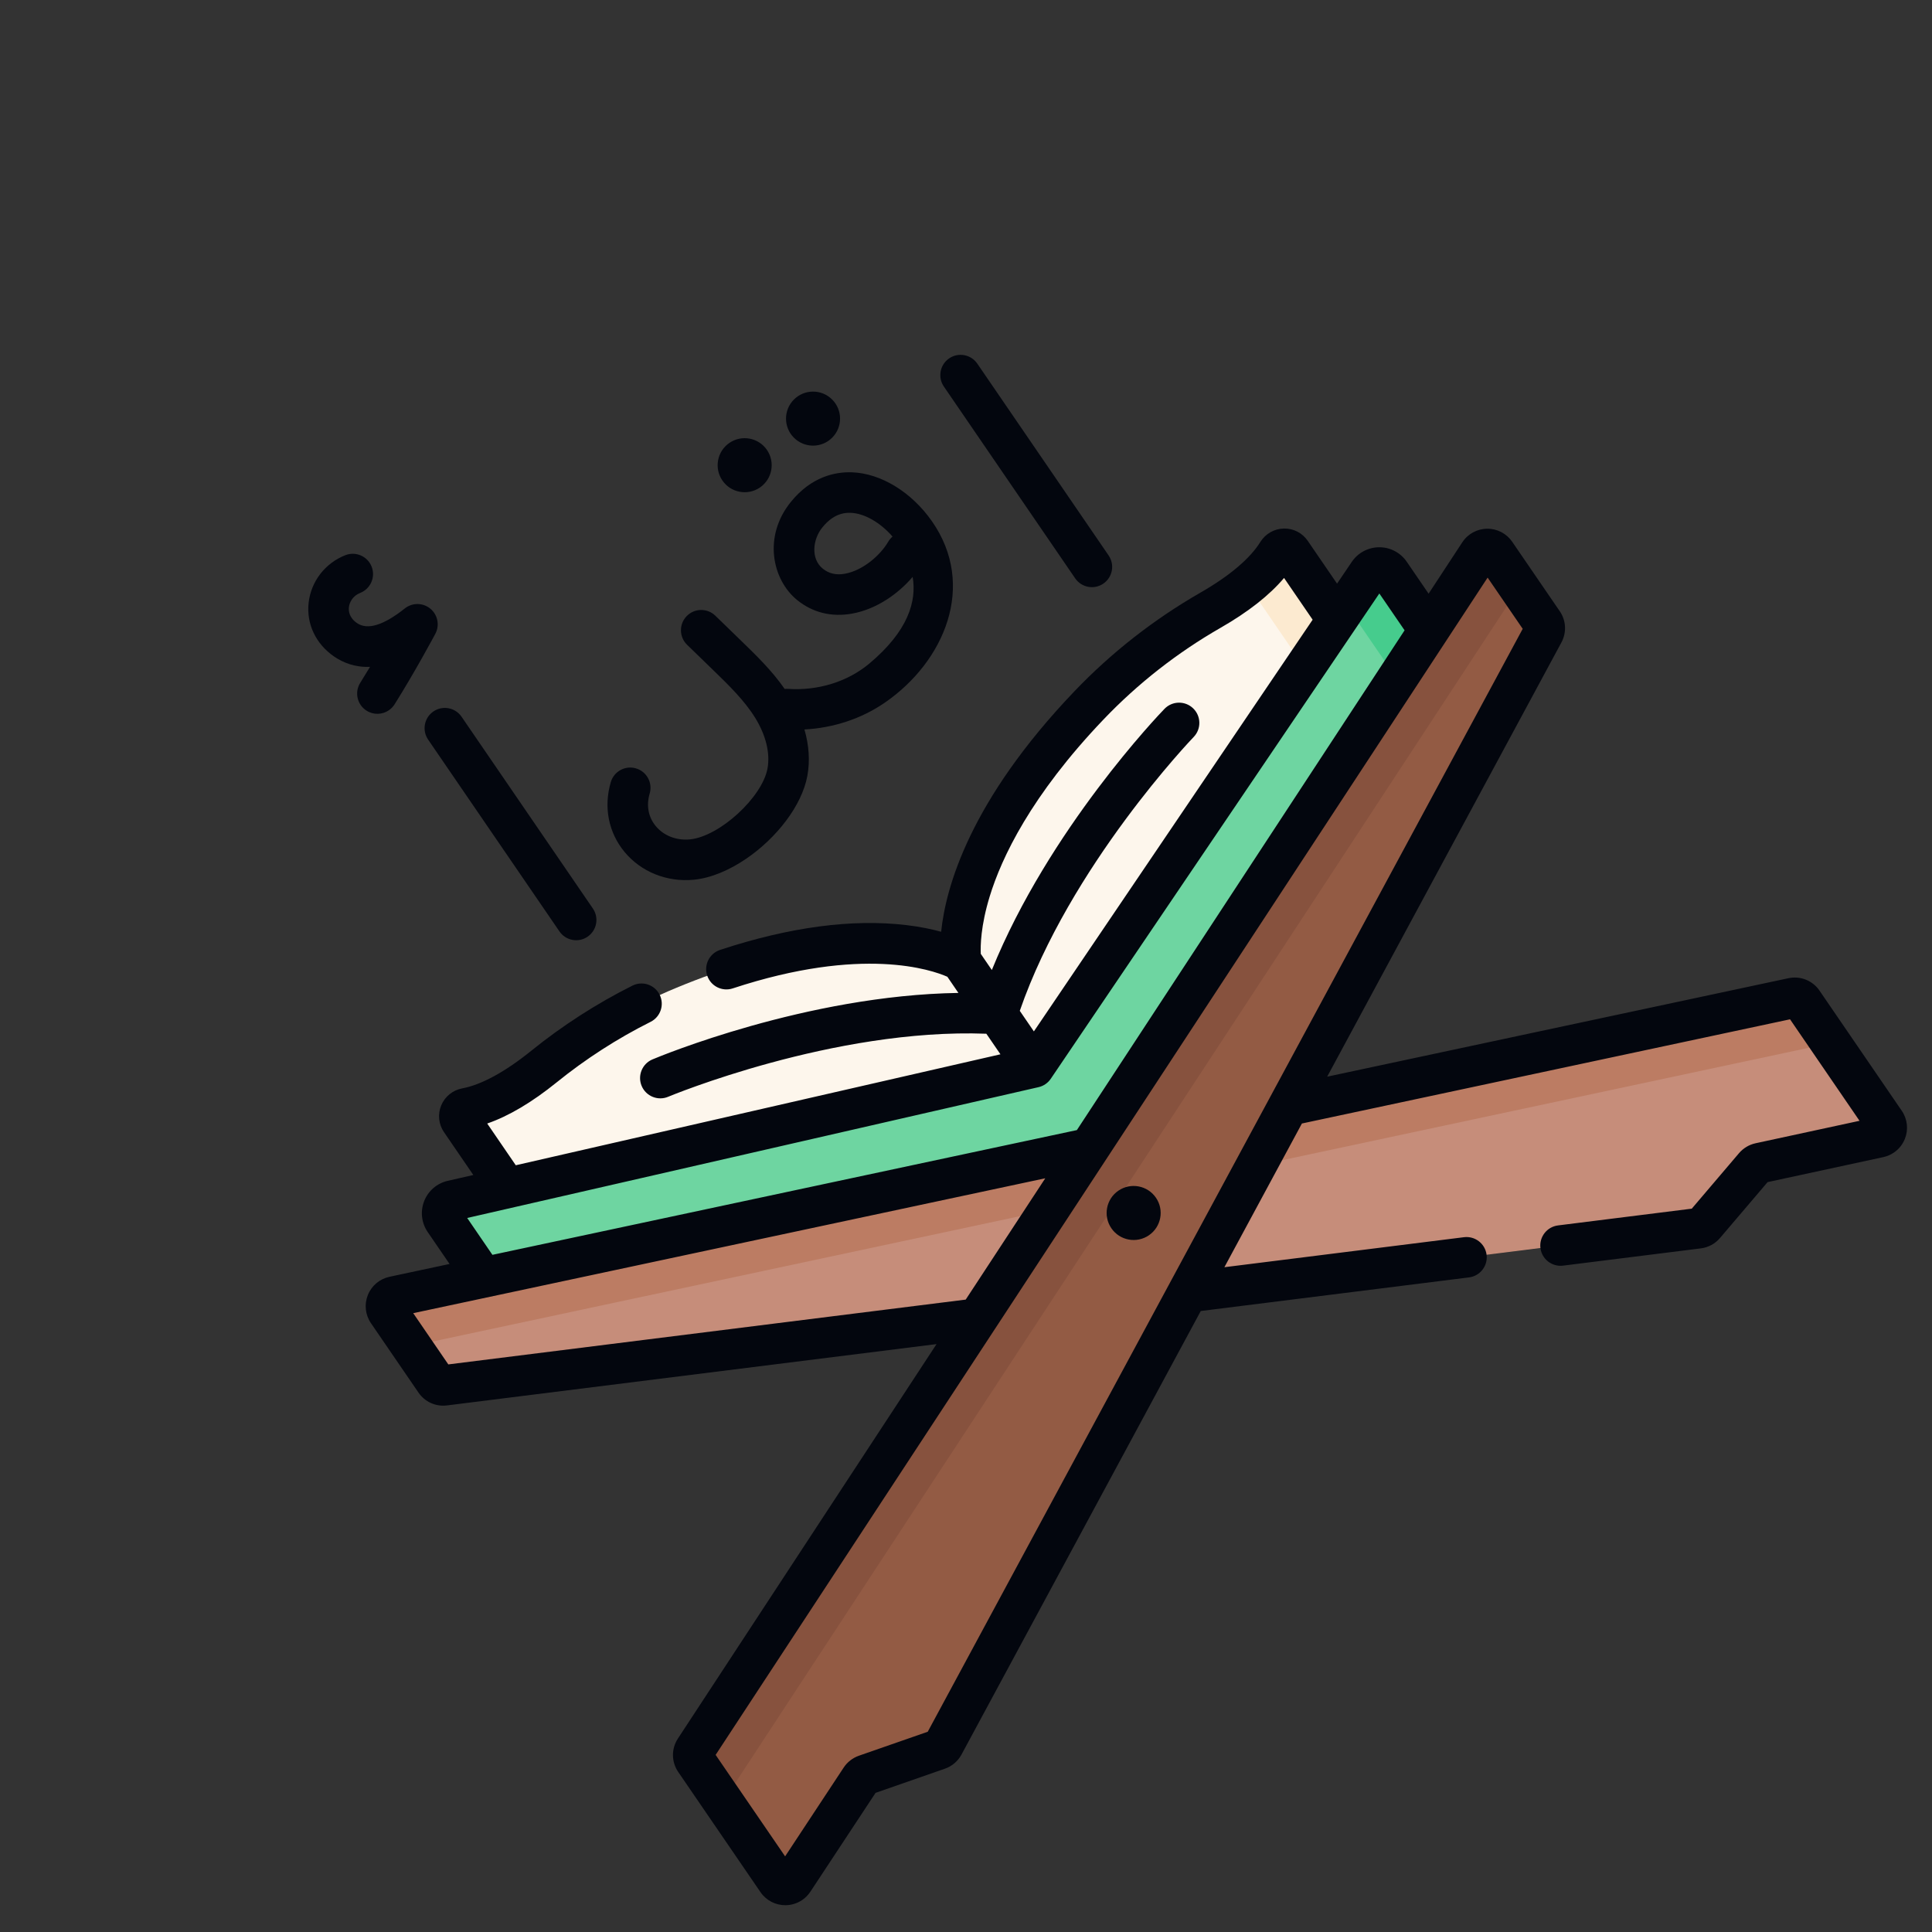 <svg width="88" height="88" viewBox="0 0 88 88" fill="none" xmlns="http://www.w3.org/2000/svg">
<rect x="0" y="0" width="88" height="88" fill="#333333" stroke="none"/>
<g clip-path="url(#clip0_1544_20340)">
<path d="M58.19 25.173C57.519 26.255 56.237 27.162 55.136 27.794C53.09 28.968 51.221 30.43 49.593 32.136C42.955 39.091 43.777 43.772 43.777 43.772C43.777 43.772 39.711 41.312 30.826 44.985C28.646 45.886 26.608 47.099 24.773 48.582C23.785 49.38 22.476 50.247 21.224 50.481C20.963 50.53 20.834 50.826 20.984 51.045L23.086 54.115L47.096 48.619L60.905 28.223L58.803 25.153C58.653 24.934 58.33 24.947 58.19 25.173Z" fill="#FDF6EC"/>
<path d="M58.803 25.152L60.905 28.222L59.422 30.412L57.006 26.884C56.941 26.788 56.853 26.727 56.761 26.701C57.329 26.248 57.842 25.734 58.191 25.172C58.329 24.945 58.653 24.933 58.803 25.152Z" fill="#FCEAD0"/>
<path d="M47.097 48.62L20.597 54.686C20.192 54.779 20.007 55.251 20.242 55.595L22.017 58.188L49.615 52.297L65.088 28.7L63.313 26.107C63.078 25.763 62.571 25.765 62.338 26.109L47.097 48.62Z" fill="#6ED5A1"/>
<path d="M63.313 26.107L65.088 28.699L63.629 30.924L61.692 28.096C61.566 27.912 61.378 27.812 61.193 27.8L62.338 26.109C62.571 25.765 63.078 25.764 63.313 26.107Z" fill="#46CC8D"/>
<path d="M81.652 45.457L17.931 59.057C17.621 59.123 17.477 59.483 17.656 59.745L19.82 62.907C19.915 63.044 20.078 63.118 20.244 63.097L77.354 55.944C77.465 55.93 77.566 55.875 77.638 55.791L79.911 53.121C79.974 53.047 80.061 52.995 80.156 52.974L85.586 51.801C85.895 51.734 86.039 51.375 85.86 51.113L82.113 45.641C82.011 45.492 81.829 45.419 81.652 45.457Z" fill="#C68D7A"/>
<path d="M82.113 45.64L83.415 47.541C83.358 47.53 83.301 47.531 83.243 47.543L19.382 61.173C19.072 61.24 18.926 61.6 19.106 61.863L17.656 59.745C17.477 59.483 17.621 59.123 17.931 59.057L81.652 45.456C81.829 45.419 82.012 45.492 82.113 45.64Z" fill="#BC7C63"/>
<path d="M31.648 79.692L67.376 25.205C67.55 24.94 67.938 24.936 68.117 25.198L70.281 28.359C70.376 28.497 70.385 28.675 70.306 28.823L42.979 79.479C42.926 79.577 42.838 79.651 42.733 79.688L39.422 80.841C39.33 80.873 39.251 80.935 39.197 81.017L36.139 85.654C35.965 85.919 35.578 85.922 35.399 85.661L31.652 80.189C31.55 80.039 31.548 79.843 31.648 79.692Z" fill="#935B44"/>
<path d="M31.652 80.188L32.953 82.089C32.964 82.032 32.985 81.979 33.018 81.93L68.824 27.323C68.999 27.058 69.388 27.052 69.568 27.315L68.117 25.197C67.938 24.935 67.55 24.94 67.377 25.205L31.648 79.692C31.548 79.843 31.55 80.04 31.652 80.188Z" fill="#87523E"/>
<path d="M52.332 56.265C52.892 55.881 53.036 55.115 52.652 54.555C52.268 53.994 51.502 53.85 50.941 54.234C50.38 54.618 50.237 55.384 50.621 55.945C51.005 56.506 51.771 56.649 52.332 56.265Z" fill="#03060E"/>
<path d="M71.045 27.839L68.88 24.678C68.622 24.301 68.195 24.078 67.737 24.083C67.28 24.087 66.857 24.318 66.606 24.701L65.071 27.041L64.074 25.585C63.791 25.172 63.323 24.925 62.822 24.927C62.321 24.928 61.854 25.177 61.573 25.591L60.901 26.584L59.565 24.633C59.319 24.273 58.912 24.064 58.477 24.074C58.038 24.084 57.638 24.313 57.406 24.687C56.939 25.44 55.996 26.238 54.677 26.994C52.548 28.217 50.613 29.733 48.926 31.5C44.169 36.484 43.077 40.417 42.868 42.441C42.441 42.323 41.916 42.212 41.285 42.137C38.817 41.844 35.962 42.224 32.798 43.267C32.315 43.427 32.051 43.949 32.211 44.433C32.37 44.917 32.892 45.18 33.376 45.02C39.289 43.071 42.452 44.181 43.151 44.49L43.654 45.226C36.731 45.333 30.024 48.126 29.718 48.255C29.249 48.453 29.029 48.994 29.227 49.464C29.424 49.933 29.966 50.154 30.435 49.956C30.512 49.924 37.966 46.824 44.927 47.085L45.569 48.022L39.998 49.298L23.493 53.076L22.192 51.175C23.168 50.838 24.228 50.211 25.354 49.301C26.677 48.231 28.117 47.304 29.633 46.544C30.088 46.317 30.273 45.762 30.045 45.306C29.816 44.85 29.262 44.666 28.806 44.894C27.172 45.713 25.62 46.712 24.193 47.865C23.012 48.82 21.926 49.411 21.055 49.574C20.623 49.655 20.264 49.945 20.096 50.35C19.93 50.753 19.977 51.208 20.223 51.568L21.559 53.519L20.391 53.786C19.903 53.898 19.502 54.243 19.32 54.71C19.137 55.177 19.197 55.702 19.48 56.116L20.477 57.572L17.74 58.156C17.293 58.252 16.924 58.562 16.755 58.987C16.585 59.412 16.638 59.891 16.896 60.269L19.061 63.43C19.352 63.855 19.85 64.079 20.36 64.015L42.658 61.222L30.878 79.188C30.572 79.654 30.578 80.252 30.893 80.712L34.639 86.184C34.897 86.561 35.324 86.784 35.781 86.78C36.057 86.777 36.321 86.692 36.542 86.541C36.686 86.442 36.812 86.315 36.912 86.164L39.881 81.662L43.039 80.562C43.363 80.449 43.631 80.221 43.794 79.919L54.693 59.715L66.911 58.184C67.416 58.121 67.775 57.66 67.712 57.154C67.649 56.648 67.187 56.289 66.681 56.353L55.769 57.72L59.3 51.174L81.534 46.428L84.699 51.051L79.964 52.074C79.671 52.137 79.404 52.297 79.21 52.525L77.058 55.053L70.966 55.816C70.461 55.879 70.102 56.341 70.165 56.847C70.229 57.352 70.69 57.711 71.196 57.648L77.471 56.862C77.811 56.819 78.121 56.652 78.343 56.391L80.511 53.844L85.783 52.705C85.959 52.667 86.123 52.595 86.267 52.496C86.488 52.345 86.663 52.13 86.765 51.873C86.934 51.449 86.881 50.971 86.623 50.593L82.877 45.121C82.562 44.662 82.006 44.44 81.461 44.556L60.451 49.041L71.12 29.263C71.364 28.81 71.336 28.264 71.045 27.839ZM46.45 46.042C48.725 39.458 54.311 33.629 54.369 33.57C54.723 33.204 54.714 32.62 54.347 32.265C53.981 31.911 53.397 31.92 53.042 32.286C52.811 32.525 47.782 37.767 45.177 44.183L44.673 43.447C44.656 43.091 44.668 42.176 45.079 40.833C45.619 39.067 46.957 36.236 50.261 32.774C51.825 31.135 53.62 29.729 55.596 28.595C56.852 27.875 57.82 27.114 58.487 26.325L59.789 28.227L50.296 42.247L47.092 46.979L46.45 46.042L46.45 46.042ZM21.28 55.477L47.302 49.519C47.53 49.467 47.73 49.331 47.861 49.137L62.827 27.032L63.977 28.71L49.05 51.474L22.429 57.156L21.28 55.477ZM20.42 62.147L18.822 59.813L47.611 53.669L43.987 59.195L20.42 62.147ZM32.421 80.2L32.423 80.198C32.422 80.199 32.422 80.2 32.421 80.2ZM69.357 28.642L42.257 78.879L39.121 79.971C38.839 80.07 38.592 80.261 38.428 80.511L35.761 84.555L32.596 79.933L67.759 26.309L69.357 28.642Z" fill="#03060E"/>
<path d="M34.614 22.205C35.175 21.821 35.318 21.055 34.934 20.494C34.55 19.933 33.784 19.79 33.223 20.174C32.663 20.558 32.519 21.324 32.903 21.885C33.287 22.445 34.053 22.589 34.614 22.205Z" fill="#03060E"/>
<path d="M37.907 19.933C38.386 19.45 38.382 18.671 37.899 18.193C37.416 17.715 36.636 17.719 36.158 18.202C35.68 18.685 35.684 19.464 36.167 19.942C36.65 20.42 37.429 20.416 37.907 19.933Z" fill="#03060E"/>
<path d="M50.256 26.583C50.676 26.295 50.784 25.72 50.496 25.3L44.515 16.564C44.227 16.144 43.653 16.036 43.232 16.324C42.812 16.612 42.704 17.187 42.992 17.607L48.973 26.343C49.261 26.763 49.835 26.871 50.256 26.583Z" fill="#03060E"/>
<path d="M19.501 33.689L25.482 42.425C25.77 42.845 26.344 42.953 26.765 42.665C27.185 42.377 27.293 41.803 27.005 41.382L21.024 32.647C20.736 32.226 20.162 32.118 19.741 32.406C19.32 32.694 19.213 33.269 19.501 33.689Z" fill="#03060E"/>
<path d="M31.6 40.071C32.385 39.995 33.226 39.636 34 39.106C35.369 38.169 36.525 36.7 36.775 35.334C36.898 34.662 36.849 33.943 36.641 33.226C37.96 33.157 39.233 32.737 40.283 32.018C43.019 30.145 44.493 26.67 42.45 23.744C41.521 22.414 40.124 21.559 38.805 21.513C38.053 21.487 36.958 21.701 36.016 22.87C34.746 24.444 35.178 26.41 36.306 27.329C37.013 27.904 37.881 28.119 38.817 27.948C39.935 27.746 40.919 27.039 41.57 26.277C41.76 27.384 41.369 28.741 39.593 30.227C38.607 31.052 37.256 31.471 35.885 31.377C35.836 31.374 35.788 31.376 35.74 31.38C35.165 30.552 34.461 29.867 33.776 29.203L32.582 28.044C32.217 27.689 31.633 27.698 31.277 28.064C30.922 28.43 30.931 29.014 31.296 29.369L32.491 30.528C33.185 31.202 33.903 31.899 34.394 32.69C34.886 33.484 35.086 34.305 34.959 35.002C34.717 36.323 32.769 38.104 31.424 38.233C30.811 38.292 30.23 38.065 29.868 37.626C29.529 37.215 29.431 36.689 29.592 36.145C29.736 35.656 29.457 35.143 28.968 34.999C28.48 34.854 27.966 35.133 27.822 35.622C27.487 36.756 27.713 37.914 28.443 38.8C29.196 39.713 30.376 40.188 31.6 40.071ZM40.456 24.677C40.101 25.287 39.31 25.983 38.487 26.132C38.087 26.205 37.755 26.128 37.472 25.898C36.921 25.449 37.017 24.569 37.453 24.029C37.594 23.853 37.742 23.712 37.897 23.606C38.156 23.429 38.435 23.347 38.742 23.358C39.37 23.38 40.088 23.793 40.654 24.44C40.577 24.506 40.51 24.585 40.456 24.677Z" fill="#03060E"/>
<path d="M16.698 32.371C17.02 32.574 17.418 32.554 17.712 32.352C17.813 32.283 17.902 32.192 17.972 32.082C18.886 30.631 19.79 28.942 19.828 28.871C20.034 28.485 19.941 28.007 19.605 27.727C19.269 27.447 18.781 27.441 18.439 27.713C17.471 28.483 16.738 28.708 16.262 28.381C15.897 28.132 15.874 27.821 15.892 27.659C15.918 27.431 16.067 27.14 16.407 27.006C16.881 26.819 17.114 26.283 16.927 25.809C16.74 25.335 16.204 25.102 15.73 25.288C14.809 25.651 14.168 26.48 14.058 27.451C13.949 28.414 14.383 29.331 15.218 29.904C15.623 30.181 16.166 30.404 16.854 30.374C16.708 30.618 16.558 30.862 16.41 31.099C16.138 31.53 16.267 32.1 16.698 32.371Z" fill="#03060E"/>
</g>
<defs>
<clipPath id="clip0_1544_20340">
<rect width="63" height="63" fill="white" transform="translate(0 35.59) rotate(-34.397)"/>
</clipPath>
</defs>
</svg>
